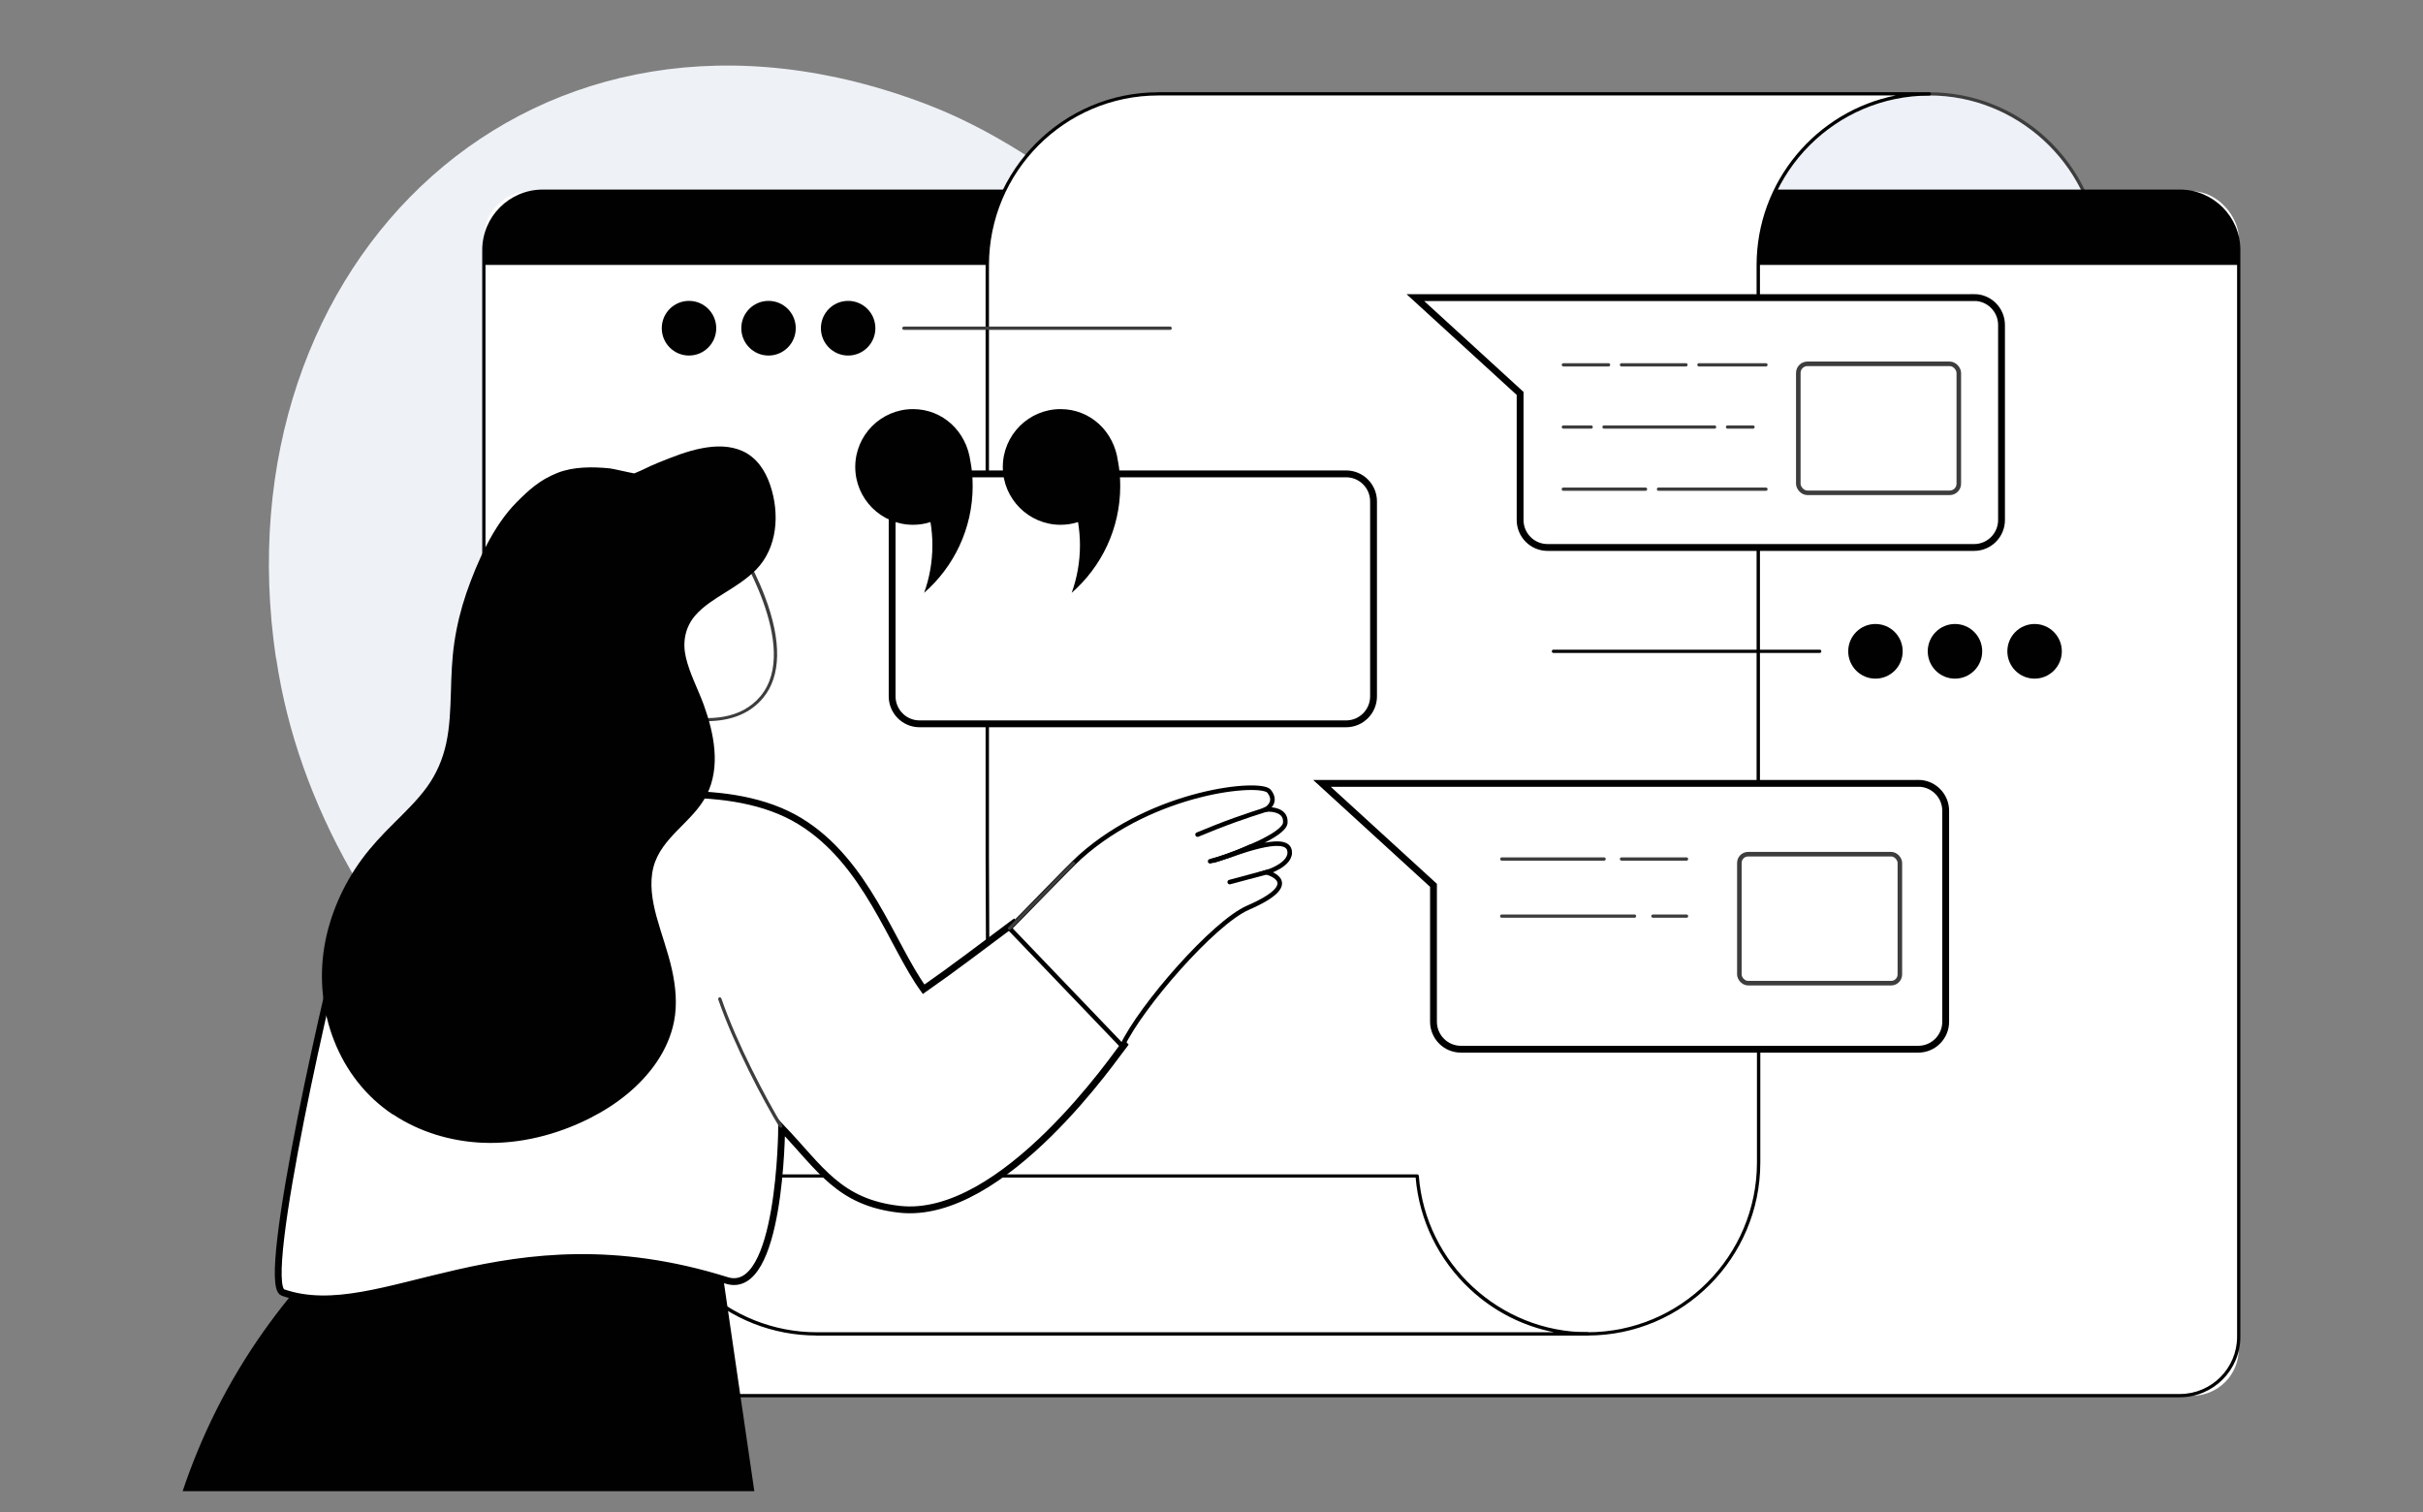<?xml version="1.0" encoding="UTF-8"?>
<svg id="Layer_1" xmlns="http://www.w3.org/2000/svg" width="266" height="166" viewBox="0 0 266 166">
  <rect x="0" y="0" width="266" height="166" fill="#808080" stroke="none"/>
  <path d="M30.33,72.33c9.6,64.81,123.28,108.58,169.39,57.03,17.63-19.67,33.41-64.98-.53-83.06-5.48-2.92-11.5-4.63-17.68-5.26-11.98-1.22-22.84-.58-34.88-3.77-17.38-4.62-27.88-19.25-44.72-25.75C58.68-5.12,23.81,28.65,30.3,72.29l.04.04Z" style="fill: #eef1f6;"/>
  <g id="Press">
    <g>
      <g>
        <path d="M145.88,27.65c-.75-9.7-8.85-17.33-18.71-17.33h84.64c9.87,0,17.96,7.63,18.71,17.33h-84.64,0Z" style="fill: #eef1f7;"/>
        <path d="M230.52,27.82h-84.64c-.1,0-.17-.07-.18-.16-.74-9.63-8.89-17.17-18.54-17.17-.1,0-.18-.08-.18-.18s.08-.18.18-.18h84.64c4.8,0,9.38,1.8,12.9,5.08,3.5,3.26,5.62,7.67,5.99,12.42,0,.05-.01.1-.05.13s-.08.06-.13.06h0ZM146.05,27.46h84.28c-.84-9.54-8.94-16.98-18.52-16.98h-80.95c3.43.68,6.61,2.29,9.21,4.72,3.46,3.22,5.58,7.57,5.98,12.26h0Z" style="fill: #3d3d3d;"/>
      </g>
      <g>
        <rect x="53.12" y="21" width="192.65" height="132.22" rx="5.1" ry="5.1" style="fill: #fff;"/>
        <path d="M245.76,29.08v-1.61c0-3.57-2.89-6.47-6.45-6.47H59.57c-3.56,0-6.45,2.89-6.45,6.47v1.61h192.65Z" style="fill: #010101;"/>
        <path d="M239.3,153.39H59.58c-3.66,0-6.64-2.98-6.64-6.64V27.45c0-3.66,2.98-6.64,6.64-6.64h179.73c3.66,0,6.64,2.98,6.64,6.64v119.3c0,3.66-2.98,6.64-6.64,6.64h0ZM59.58,21.17c-3.46,0-6.28,2.82-6.28,6.28v119.3c0,3.46,2.82,6.28,6.28,6.28h179.73c3.46,0,6.28-2.82,6.28-6.28V27.45c0-3.46-2.82-6.28-6.28-6.28H59.58Z" style="fill: #010101;"/>
      </g>
      <g>
        <g>
          <path d="M211.8,10.31c-10.37,0-18.77,8.42-18.77,18.82v64.97l.04,10.06v23.46c0,10.39-8.4,18.82-18.77,18.82h-84.64c10.37,0,18.77-8.42,18.77-18.82v-23.46l-.04-10.06V29.12c0-10.39,8.4-18.82,18.77-18.82h84.64Z" style="fill: #fff;"/>
          <path d="M174.29,146.61h-84.64c-.1,0-.18-.08-.18-.18s.08-.18.18-.18c10.25,0,18.59-8.36,18.59-18.64v-23.46l-.04-10.06V29.12c0-10.47,8.5-18.99,18.96-18.99h84.64c.1,0,.18.08.18.18s-.08.18-.18.18c-10.25,0-18.59,8.36-18.59,18.64v64.97l.04,10.06v23.46c0,10.47-8.5,18.99-18.96,18.99h0ZM93.34,146.25h80.95c10.25,0,18.59-8.36,18.59-18.64v-23.46l-.04-10.06V29.12c0-9.21,6.58-16.91,15.27-18.64h-80.95c-10.25,0-18.59,8.36-18.59,18.64v64.97l.04,10.06v23.46c0,9.21-6.58,16.91-15.27,18.64h0Z" style="fill: #010101;"/>
        </g>
        <g>
          <path d="M174.29,146.43c-9.87,0-17.96-7.63-18.71-17.33h-84.64c.75,9.7,8.85,17.33,18.71,17.33h84.64Z" style="fill: #fff;"/>
          <path d="M174.29,146.61h-84.64c-4.8,0-9.38-1.8-12.9-5.08-3.5-3.26-5.62-7.67-5.99-12.42,0-.05.01-.1.05-.13.04-.04.08-.06.13-.06h84.64c.1,0,.17.07.18.16.74,9.63,8.89,17.17,18.54,17.17.1,0,.18.08.18.18s-.08.18-.18.18h0ZM71.13,129.27c.84,9.54,8.94,16.98,18.52,16.98h80.95c-3.43-.68-6.61-2.29-9.21-4.72-3.46-3.22-5.58-7.57-5.98-12.26h-84.27Z" style="fill: #010101;"/>
        </g>
        <g>
          <path d="M216.72,60.27h-34.56c-.1,0-.18-.08-.18-.18s.08-.18.18-.18h34.56c1.56,0,2.83-1.27,2.83-2.83v-21.4c0-1.56-1.27-2.83-2.83-2.83h-34.56c-.1,0-.18-.08-.18-.18s.08-.18.18-.18h34.56c1.76,0,3.18,1.43,3.18,3.2v21.4c0,1.76-1.43,3.2-3.18,3.2h0Z" style="fill: #3d3d3d;"/>
          <path d="M216.72,32.67h-61.34l11.5,10.52v13.89c0,1.66,1.34,3.02,3.01,3.02h46.83c1.66,0,3.01-1.35,3.01-3.02v-21.4c0-1.66-1.34-3.02-3.01-3.02Z" style="fill: #fff; stroke: #000; stroke-miterlimit: 10; stroke-width: .75px;"/>
          <rect x="197.42" y="39.94" width="17.62" height="14.16" rx="1" ry="1" style="fill: #fff; stroke: #3d3d3d; stroke-miterlimit: 10; stroke-width: .5px;"/>
          <g>
            <path d="M193.87,40.23h-7.36c-.1,0-.18-.08-.18-.18s.08-.18.18-.18h7.36c.1,0,.18.08.18.18s-.08.18-.18.18Z" style="fill: #3d3d3d;"/>
            <path d="M185.09,40.23h-7.08c-.1,0-.18-.08-.18-.18s.08-.18.18-.18h7.08c.1,0,.18.08.18.18s-.08.18-.18.18Z" style="fill: #3d3d3d;"/>
            <path d="M176.59,40.23h-4.96c-.1,0-.18-.08-.18-.18s.08-.18.18-.18h4.96c.1,0,.18.08.18.18s-.08.18-.18.18Z" style="fill: #3d3d3d;"/>
            <path d="M192.45,47.06h-2.8c-.1,0-.18-.08-.18-.18s.08-.18.18-.18h2.8c.1,0,.18.08.18.18s-.08.18-.18.18Z" style="fill: #3d3d3d;"/>
            <path d="M188.23,47.06h-12.14c-.1,0-.18-.08-.18-.18s.08-.18.18-.18h12.14c.1,0,.18.08.18.18s-.08.18-.18.18Z" style="fill: #3d3d3d;"/>
            <path d="M174.68,47.06h-3.05c-.1,0-.18-.08-.18-.18s.08-.18.18-.18h3.05c.1,0,.18.08.18.18s-.08.18-.18.18Z" style="fill: #3d3d3d;"/>
            <path d="M193.87,53.88h-11.8c-.1,0-.18-.08-.18-.18s.08-.18.18-.18h11.8c.1,0,.18.08.18.18s-.08.18-.18.18Z" style="fill: #3d3d3d;"/>
            <path d="M180.65,53.88h-9.03c-.1,0-.18-.08-.18-.18s.08-.18.18-.18h9.03c.1,0,.18.08.18.18s-.08.18-.18.18Z" style="fill: #3d3d3d;"/>
          </g>
        </g>
        <path d="M117.89,79.62h-16.94c-1.76,0-3.18-1.43-3.18-3.2v-21.4c0-1.76,1.43-3.2,3.18-3.2h20.36c.1,0,.18.08.18.18s-.08.18-.18.18h-20.36c-1.56,0-2.83,1.27-2.83,2.83v21.4c0,1.56,1.27,2.83,2.83,2.83h16.94c.1,0,.18.08.18.18s-.08.18-.18.18Z" style="fill: #3d3d3d;"/>
        <path d="M147.78,52.02h-46.83c-1.66,0-3.01,1.35-3.01,3.02v21.4c0,1.66,1.34,3.02,3.01,3.02h46.83c1.66,0,3.01-1.35,3.01-3.02v-21.4c0-1.66-1.34-3.02-3.01-3.02Z" style="fill: #fff; stroke: #000; stroke-miterlimit: 10; stroke-width: .75px;"/>
        <g>
          <path d="M122.73,50.63c-.43-3.26-3.02-5.72-6.3-5.72-3.5,0-6.34,2.85-6.34,6.35s2.84,6.35,6.34,6.35c.67,0,1.31-.1,1.92-.3.13.82.21,1.67.21,2.53,0,1.84-.32,3.61-.91,5.24,3.26-2.85,5.33-7.04,5.33-11.72,0-.94-.08-1.86-.25-2.75h0Z" style="fill: #010101;"/>
          <path d="M106.53,50.63c-.43-3.26-3.02-5.72-6.3-5.72-3.5,0-6.34,2.85-6.34,6.35s2.84,6.35,6.34,6.35c.67,0,1.31-.1,1.92-.3.13.82.21,1.67.21,2.53,0,1.84-.32,3.61-.91,5.24,3.26-2.85,5.33-7.04,5.33-11.72,0-.94-.08-1.86-.25-2.75h0Z" style="fill: #010101;"/>
        </g>
        <g>
          <path d="M210.58,115.36h-28.09c-.1,0-.18-.08-.18-.18s.08-.18.18-.18h28.09c1.56,0,2.83-1.27,2.83-2.83v-23.15c0-1.56-1.27-2.83-2.83-2.83h-28.19c-.1,0-.18-.08-.18-.18s.08-.18.18-.18h28.19c1.76,0,3.18,1.43,3.18,3.2v23.15c0,1.76-1.43,3.2-3.18,3.2Z" style="fill: #3d3d3d;"/>
          <path d="M210.58,86h-65.45l12.24,11.19v14.97c0,1.66,1.34,3.02,3.01,3.02h50.21c1.66,0,3.01-1.35,3.01-3.02v-23.15c0-1.66-1.34-3.02-3.01-3.02Z" style="fill: #fff; stroke: #000; stroke-miterlimit: 10; stroke-width: .75px;"/>
          <rect x="190.95" y="93.77" width="17.62" height="14.16" rx=".96" ry=".96" style="fill: #fff; stroke: #3d3d3d; stroke-miterlimit: 10; stroke-width: .5px;"/>
          <g>
            <path d="M179.44,100.75h-14.58c-.1,0-.18-.08-.18-.18s.08-.18.18-.18h14.58c.1,0,.18.08.18.18s-.08.18-.18.18Z" style="fill: #3d3d3d;"/>
            <path d="M185.15,100.75h-3.69c-.1,0-.18-.08-.18-.18s.08-.18.18-.18h3.69c.1,0,.18.08.18.18s-.08.18-.18.18Z" style="fill: #3d3d3d;"/>
          </g>
          <g>
            <path d="M176.1,94.48h-11.23c-.1,0-.18-.08-.18-.18s.08-.18.18-.18h11.23c.1,0,.18.08.18.18s-.08.18-.18.18Z" style="fill: #3d3d3d;"/>
            <path d="M185.15,94.48h-7.14c-.1,0-.18-.08-.18-.18s.08-.18.18-.18h7.14c.1,0,.18.08.18.18s-.08.18-.18.18Z" style="fill: #3d3d3d;"/>
          </g>
        </g>
        <g>
          <g>
            <ellipse cx="223.36" cy="71.5" rx="2.99" ry="3" style="fill: #010101;"/>
            <ellipse cx="214.62" cy="71.5" rx="2.99" ry="3" style="fill: #010101;"/>
            <ellipse cx="205.89" cy="71.5" rx="2.99" ry="3" style="fill: #010101;"/>
          </g>
          <path d="M199.77,71.68h-29.23c-.1,0-.18-.08-.18-.18s.08-.18.18-.18h29.23c.1,0,.18.08.18.18s-.08.18-.18.18Z" style="fill: #010101;"/>
        </g>
        <g>
          <g>
            <ellipse cx="75.64" cy="36.03" rx="2.99" ry="3" style="fill: #010101;"/>
            <ellipse cx="84.37" cy="36.03" rx="2.99" ry="3" style="fill: #010101;"/>
            <ellipse cx="93.11" cy="36.03" rx="2.99" ry="3" style="fill: #010101;"/>
          </g>
          <path d="M128.46,36.21h-29.23c-.1,0-.18-.08-.18-.18s.08-.18.18-.18h29.23c.1,0,.18.08.18.18s-.08.18-.18.18Z" style="fill: #3d3d3d;"/>
        </g>
      </g>
    </g>
    <g>
      <path d="M20.05,163.7c.94-2.82,2.15-5.81,3.69-8.89,6.29-12.52,15.29-20.65,21.95-25.5l33.03,6.33c1.36,9.35,2.73,18.71,4.09,28.06H20.05Z" style="fill: #010101;"/>
      <g>
        <g>
          <path d="M38.21,100.35c.59-1.9,5.32-7.9,6.51-9.49,2.72-3.69,13.59-2.16,18.15-2.66,5.72-.64,17.37-2.65,24.9,1.92,7.37,4.46,10.11,13.62,13.63,18.48,3.47-2.42,6.25-4.57,9.88-7.27l12.13,13.36c-.65.79-13.25,19.36-24.68,18.06-6.65-.76-8.65-4.47-12.92-8.94,0,0-.09,18.62-6.04,16.75-24.53-7.68-37.93,5.06-48.71,1.33-2.62-.9,5.49-36.13,7.15-41.54h0Z" style="fill: #fff; stroke: #000; stroke-miterlimit: 10; stroke-width: .75px;"/>
          <path d="M85.71,123.8c-.06,0-.12-.03-.15-.08-1.76-2.89-4.99-9.02-6.71-14-.03-.1.02-.19.11-.23.1-.03.19.02.23.11,1.71,4.96,4.93,11.04,6.68,13.93.05.08.02.19-.06.25-.03.02-.06.02-.09.02h0Z" style="fill: #3d3d3d;"/>
        </g>
        <g>
          <path d="M123.2,114.81c2.03-4.32,10.03-13.53,13.82-15.17,6.38-2.77,2.02-3.88,2.02-3.88,0,0,2.86-.85,2.52-2.42-.4-1.85-5.85.35-7.62.9-.48.16-.77.25-.77.25,0,0,.3-.1.77-.25,1.95-.65,7.04-2.57,7.16-3.91.15-1.67-2.14-1.47-2.14-1.47,0,0,1.37-.74.36-2-.9-1.13-12.6-.08-20.73,7.2-1.16,1.04-6.85,6.96-7.76,7.85l12.36,12.9h0Z" style="fill: #fff; stroke: #000; stroke-miterlimit: 10; stroke-width: .5px;"/>
          <path d="M110.83,102.09s-.09-.02-.13-.05c-.07-.07-.07-.19,0-.25.31-.3,1.19-1.21,2.22-2.26,1.62-1.66,3.64-3.74,4.81-4.89.07-.07.19-.07.25,0,.07.07.07.19,0,.25-1.16,1.14-3.18,3.22-4.81,4.89-1.07,1.1-1.91,1.97-2.22,2.27-.04.04-.08.05-.13.05h0Z" style="fill: #3d3d3d;"/>
        </g>
      </g>
      <g>
        <g>
          <path d="M80.44,58.94s7.93,11.87,3.2,17.58c-4.72,5.7-15.69-.14-15.69-.14,0,0,5.63-20.17,12.49-17.44Z" style="fill: #fff;"/>
          <path d="M77.56,79.19c-1.1,0-2.29-.15-3.57-.43-3.32-.74-6.09-2.21-6.12-2.23-.07-.04-.11-.13-.09-.21.17-.6,4.15-14.69,9.6-17.38,1.06-.52,2.11-.58,3.13-.18.04.01.06.04.08.07.02.03,2.01,3.03,3.39,6.68,1.85,4.88,1.77,8.72-.2,11.1-1.4,1.7-3.52,2.56-6.22,2.56h0ZM68.16,76.29c1.24.62,11.04,5.32,15.34.12,4.44-5.36-2.65-16.5-3.18-17.32-.91-.35-1.84-.28-2.79.18-5.02,2.48-8.93,15.51-9.37,17.01h0Z" style="fill: #3d3d3d;"/>
        </g>
        <path d="M43.15,122.34c2.9,1.93,6.36,2.96,9.83,3.11,4.07.17,8.15-.87,11.78-2.7,2.91-1.47,5.58-3.54,7.4-6.26.87-1.31,1.52-2.77,1.83-4.32.38-1.91.19-3.87-.23-5.76-.44-1.97-1.16-3.86-1.69-5.8-.47-1.74-.79-3.63-.34-5.4.86-3.34,4.36-4.97,5.85-7.95,1.57-3.11.8-6.79-.33-9.91-.64-1.74-1.54-3.4-1.96-5.21-.38-1.65-.08-3.28,1.03-4.57.91-1.05,2.13-1.79,3.29-2.52,1.19-.74,2.39-1.5,3.38-2.5,2.39-2.43,2.61-6.19,1.57-9.28-.53-1.58-1.47-3.03-3.02-3.74-1.39-.64-2.97-.61-4.44-.33-1.66.31-3.21.94-4.78,1.57-1.43.58-1.27.62-2.69,1.2-.35-.05-2.31-.51-2.66-.55-1.88-.19-4.02-.21-5.79.5-1.96.78-3.15,1.9-4.46,3.21-2.57,2.58-4.35,6.58-5.53,10-.6,1.76-1.04,3.56-1.31,5.39-.27,1.82-.33,3.66-.38,5.5-.06,1.86-.12,3.74-.51,5.56-.38,1.77-1.08,3.39-2.14,4.85-1.06,1.45-2.37,2.7-3.63,3.96-1.25,1.24-2.46,2.52-3.51,3.95-2.06,2.82-3.52,6.12-4.1,9.56-1.17,6.99,1.52,14.47,7.52,18.45h0Z" style="fill: #010101;"/>
      </g>
    </g>
  </g>
  <path d="M139.04,88.85c-1.11.35-2.27.74-3.45,1.16-1.45.52-2.82,1.07-4.12,1.61" style="fill: none; stroke: #000; stroke-linecap: round; stroke-linejoin: round; stroke-width: .5px;"/>
  <path d="M137.27,92.95c-1.01.48-2.16.94-3.43,1.33-.34.1-.67.19-.99.27" style="fill: none; stroke: #000; stroke-linecap: round; stroke-linejoin: round; stroke-width: .5px;"/>
  <path d="M139.04,95.75l-4.04,1.08" style="fill: none; stroke: #000; stroke-linecap: round; stroke-linejoin: round; stroke-width: .5px;"/>
</svg>